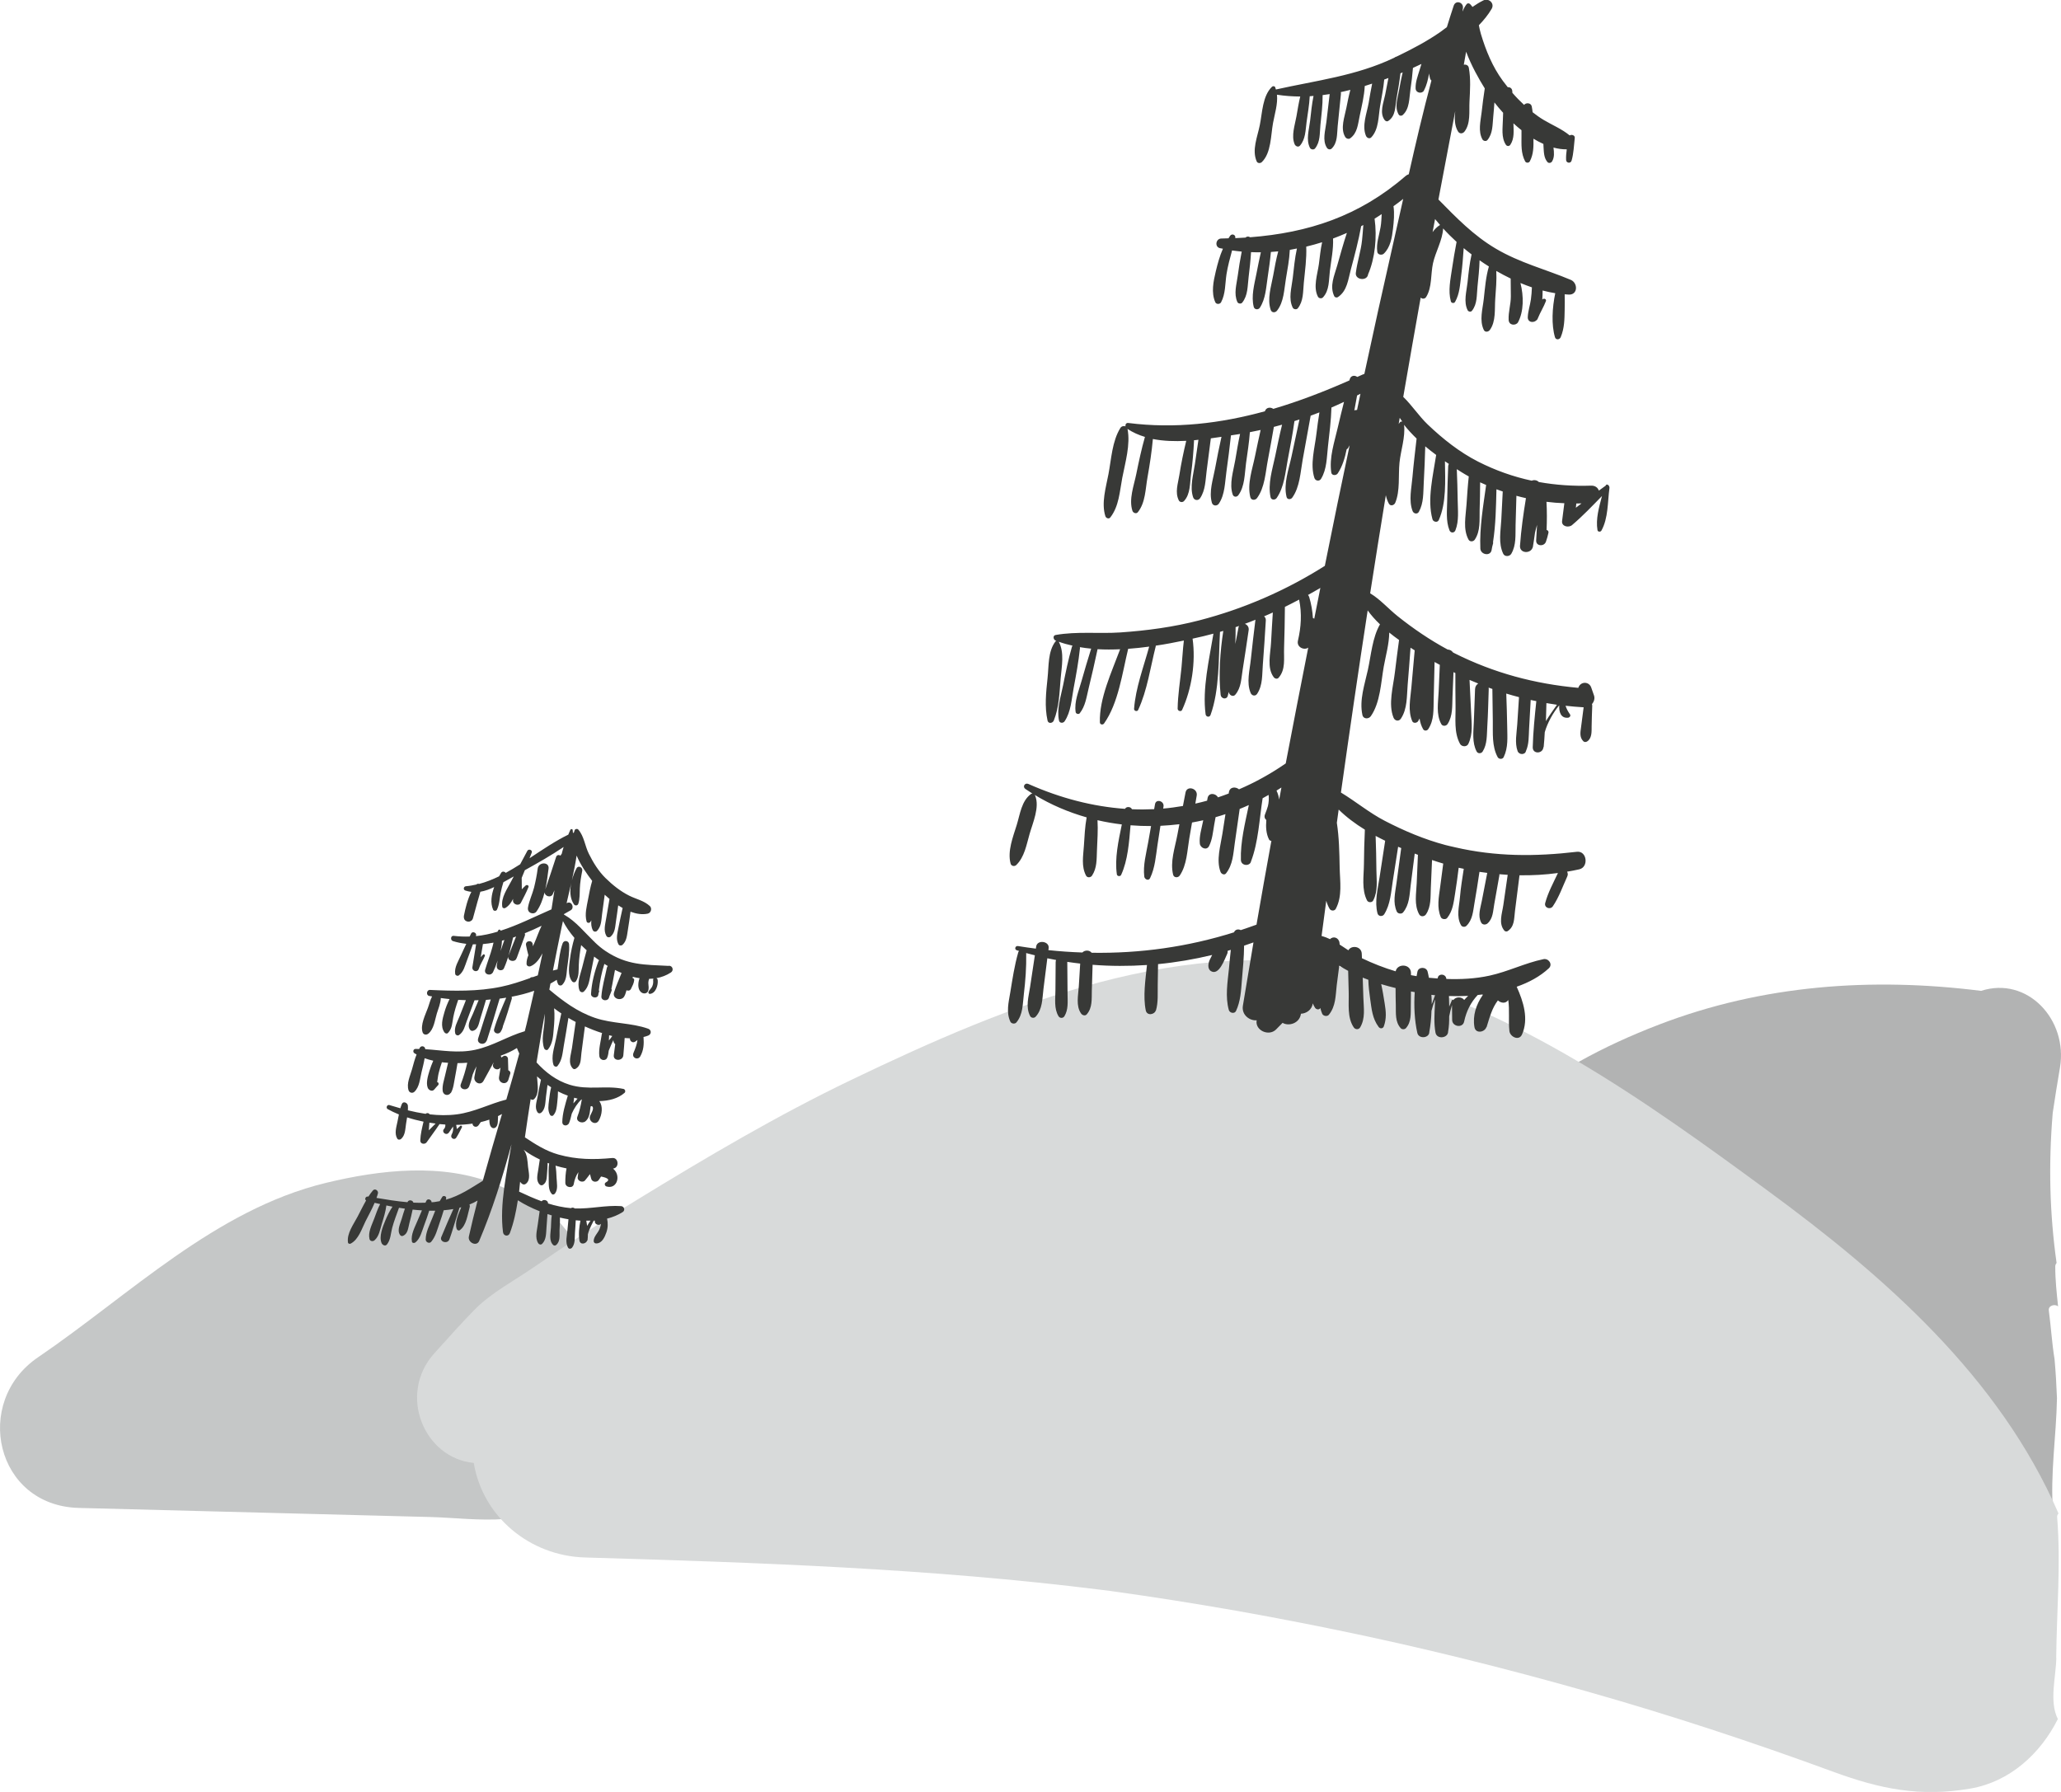 <svg width="299" height="260" viewBox="0 0 299 260" fill="none" xmlns="http://www.w3.org/2000/svg">
<g clip-path="url(#clip0_286_691)">
<path d="M84.735 182.009C83.918 180.609 82.822 179.353 81.814 178.097C79.19 174.834 75.662 173.379 71.894 171.835C64.197 168.684 55.124 169.731 47.26 171.635C31.186 175.538 18.801 187.903 5.512 196.941C-4.001 203.412 -0.664 218.481 11.433 218.793C22.594 219.081 33.746 219.369 44.907 219.657C50.756 219.809 56.596 219.96 62.445 220.112C69.205 220.288 77.758 222.024 82.598 216.113C83.831 214.61 84.871 212.73 85.391 210.746C88.879 208.747 91.055 204.388 91.423 200.573C92.143 193.102 89.367 186.808 84.743 182.017L84.735 182.009Z" fill="#C5C7C7"/>
<path d="M298.416 202.86C298.344 200.964 298.232 199.069 298.064 197.205C297.68 194.862 297.544 192.462 297.232 190.143C297.136 189.423 298.112 189.159 298.576 189.543C298.376 187.615 298.16 185.696 298.168 183.744C298.168 183.552 298.248 183.384 298.36 183.256C297.36 176.162 297.168 169.027 297.8 161.469C298.12 159.285 298.48 157.094 298.848 154.91C300.032 147.952 294.12 141.601 287.407 143.769C271.59 141.777 255.741 142.889 240.723 148.648C232.459 151.815 225.282 155.71 218.418 161.285C212.689 165.94 203.856 173.754 205.473 181.873C205.841 183.712 207.673 185.512 209.497 185.896C216.073 187.279 223.058 181.489 228.682 178.617C229.426 178.241 230.147 177.873 230.859 177.53C231.075 183.264 234.867 189.023 240.731 190.239C255.973 193.406 267.342 198.269 280.127 207.219C279.991 208.451 279.791 209.675 279.495 210.898C278.198 216.289 281.127 221.92 286.607 223.424C290.503 224.495 295.472 222.848 297.848 219.417C297.408 213.874 298.32 208.395 298.416 202.868V202.86Z" fill="#B2B3B3"/>
<path d="M298.304 240.532C298.376 233.701 298.992 226.975 298.44 220.136C298.424 219.904 298.504 219.729 298.64 219.601C290.04 199.773 273.454 185.232 256.397 172.723C238.908 159.893 219.37 145.792 197.896 140.977C171.934 135.155 146.476 145.648 123.466 156.702C112.785 161.829 102.521 167.9 92.424 174.082C87.327 177.202 82.383 180.481 77.463 183.856C74.702 185.752 71.294 187.567 68.934 189.943C66.902 191.998 64.998 194.174 63.053 196.31C57.637 202.252 61.485 211.578 68.734 212.266C70.014 220.056 76.838 225.751 84.871 225.983C109.913 226.719 134.907 227.559 159.789 230.678C160.221 230.734 160.541 230.774 160.789 230.798C160.925 230.814 161.069 230.838 161.237 230.862C162.725 231.07 164.214 231.286 165.702 231.502C168.678 231.934 171.646 232.414 174.606 232.902C181.031 233.957 187.431 235.173 193.808 236.477C206.073 238.988 218.226 242.012 230.267 245.427C242.308 248.842 254.205 252.761 265.95 257.072C272.734 259.56 278.543 260.776 285.863 259.512C291.552 258.528 296 254.489 298.544 249.426C297.24 246.851 298.288 243.251 298.32 240.54L298.304 240.532Z" fill="#D8DADA"/>
<path d="M233.043 70.393C232.683 70.665 232.323 70.921 231.955 71.185C231.811 70.769 231.443 70.449 230.835 70.465C228.219 70.553 225.699 70.377 223.242 69.937C222.994 69.665 222.546 69.593 222.218 69.745C219.57 69.177 216.986 68.273 214.434 66.978C211.722 65.594 209.321 63.682 207.129 61.595C205.841 60.363 204.849 58.812 203.577 57.588C204.401 52.781 205.249 47.974 206.105 43.175C206.329 43.407 206.713 43.383 206.897 43.095C207.769 41.711 207.545 39.792 207.889 38.208C208.249 36.56 209.281 34.833 209.361 33.145C209.969 33.817 210.625 34.465 211.314 35.097C211.065 36.392 210.841 37.696 210.649 39.008C210.425 40.551 210.065 42.191 210.481 43.719C210.553 43.999 210.953 44.055 211.098 43.799C211.77 42.599 211.818 41.279 211.986 39.935C212.154 38.632 212.258 37.32 212.346 36C212.714 36.312 213.098 36.616 213.49 36.912C213.194 38.232 213.042 39.616 212.906 40.951C212.762 42.295 212.298 43.783 212.922 45.022C213.026 45.23 213.386 45.294 213.538 45.102C214.338 44.095 214.218 42.855 214.346 41.599C214.474 40.335 214.618 39.048 214.65 37.768C215.09 38.08 215.546 38.376 216.002 38.664C215.554 40.175 215.434 41.823 215.258 43.383C215.09 44.886 214.594 46.478 215.266 47.878C215.45 48.254 215.938 48.158 216.138 47.878C217.042 46.638 216.818 44.862 216.922 43.383C217.018 42.031 217.146 40.663 217.074 39.312C217.762 39.712 218.458 40.072 219.162 40.415C219.162 41.279 219.186 42.151 219.186 43.015C219.186 44.167 218.81 45.278 218.866 46.414C218.906 47.246 219.898 47.278 220.218 46.782C221.074 45.198 221.066 42.951 220.578 41.063C221.13 41.295 221.682 41.503 222.242 41.695C222.218 42.279 222.178 42.855 222.098 43.431C221.978 44.303 221.674 45.142 221.642 46.014C221.61 46.83 222.602 46.918 222.994 46.366C222.994 46.366 223.01 46.374 223.018 46.382C223.058 46.31 223.082 46.222 223.122 46.142C223.459 45.302 223.955 44.535 224.275 43.687C224.379 43.407 223.995 43.239 223.803 43.415C223.787 43.431 223.763 43.455 223.747 43.471C223.779 43.031 223.795 42.583 223.795 42.151C224.411 42.311 225.019 42.447 225.627 42.543C225.187 44.67 225.051 47.102 225.587 48.926C225.715 49.365 226.259 49.301 226.419 48.926C226.963 47.622 226.971 46.334 226.995 44.934C227.003 44.199 227.019 43.447 226.995 42.703C227.195 42.719 227.395 42.735 227.595 42.743C228.931 42.799 228.931 41.047 227.883 40.607C224.203 39.064 220.506 38.144 217.01 36.08C213.77 34.169 211.258 31.569 208.681 28.946C209.481 24.675 210.297 20.404 211.114 16.133C211.017 17.164 210.986 18.212 211.53 19.084C211.762 19.46 212.226 19.404 212.466 19.084C213.37 17.908 213.114 16.173 213.186 14.749C213.266 13.109 213.386 11.462 213.09 9.838C213.018 9.454 212.674 9.326 212.362 9.39C212.474 8.758 212.594 8.134 212.698 7.503C213.458 9.534 214.562 11.486 215.402 12.829C215.218 13.981 215.082 15.133 214.946 16.301C214.794 17.596 214.41 19.044 215.066 20.228C215.202 20.468 215.602 20.548 215.786 20.324C216.586 19.356 216.514 18.14 216.634 16.924C216.706 16.237 216.754 15.549 216.802 14.861C217.186 15.365 217.618 15.869 218.066 16.365C218.058 16.677 218.042 16.988 218.034 17.308C218.01 18.532 217.762 19.948 218.466 21.004C218.626 21.244 218.954 21.244 219.114 21.004C219.73 20.076 219.578 18.972 219.562 17.892C219.938 18.244 220.33 18.572 220.73 18.892C220.73 19.164 220.73 19.436 220.73 19.708C220.73 21.012 220.642 22.235 221.258 23.411C221.394 23.667 221.802 23.667 221.938 23.411C222.49 22.363 222.482 21.268 222.466 20.124C222.938 20.412 223.418 20.668 223.907 20.884C223.915 21.044 223.923 21.204 223.931 21.372C223.979 22.139 223.987 22.915 224.499 23.515C224.683 23.723 225.027 23.651 225.163 23.427C225.531 22.827 225.459 22.107 225.371 21.412C226.003 21.579 226.635 21.675 227.267 21.668C227.275 21.668 227.291 21.668 227.299 21.668C227.227 22.187 227.179 22.699 227.203 23.211C227.219 23.667 227.859 23.763 227.995 23.315C228.307 22.259 228.331 21.1 228.459 20.012C228.507 19.62 227.987 19.468 227.723 19.652C226.579 18.708 225.259 18.18 223.963 17.412C223.394 17.076 222.866 16.692 222.346 16.285C222.314 16.005 222.274 15.717 222.218 15.437C222.114 14.917 221.386 14.853 221.106 15.221C220.514 14.669 219.938 14.085 219.41 13.469C219.41 13.381 219.402 13.293 219.394 13.205C219.362 12.797 219.034 12.621 218.738 12.653C218.49 12.341 218.25 12.03 218.018 11.718C216.522 9.686 215.562 7.327 214.842 4.927C214.714 4.495 214.626 4.071 214.546 3.663C215.274 2.912 215.914 2.12 216.402 1.28C216.874 0.472 215.962 -0.328 215.186 0.064C214.642 0.336 214.122 0.656 213.618 1.008C213.514 0.864 213.402 0.72 213.266 0.584C213.146 0.464 212.906 0.44 212.786 0.584C212.538 0.896 212.354 1.24 212.21 1.6C212.194 1.608 212.178 1.624 212.17 1.632C212.194 1.488 212.218 1.344 212.234 1.192C212.354 0.328 211.186 -0.048 210.897 0.824C210.553 1.856 210.225 2.896 209.905 3.935C209.601 4.175 209.289 4.407 208.969 4.631C206.969 6.023 204.793 7.159 202.601 8.214C202.489 8.23 202.393 8.286 202.305 8.358C202.265 8.374 202.233 8.39 202.193 8.414C196.752 11.006 190.92 11.686 185.119 12.981C185.119 12.981 185.111 12.981 185.103 12.981C185.071 12.869 185.039 12.757 184.991 12.645C184.911 12.47 184.655 12.47 184.535 12.589C183.151 13.925 183.135 16.341 182.767 18.148C182.423 19.876 181.583 21.764 182.319 23.427C182.447 23.715 182.855 23.715 183.055 23.523C184.431 22.195 184.351 19.652 184.687 17.836C184.927 16.525 185.399 15.077 185.255 13.741C186.376 13.917 187.504 13.997 188.632 14.005C188.4 14.957 188.248 15.941 188.08 16.892C187.856 18.148 187.304 19.7 187.816 20.916C187.936 21.212 188.344 21.419 188.6 21.124C189.408 20.18 189.392 18.924 189.552 17.716C189.712 16.485 189.952 15.221 190.008 13.965C190.192 13.957 190.376 13.933 190.56 13.917C190.32 15.101 190.2 16.325 190.064 17.524C189.912 18.82 189.44 20.252 190.04 21.451C190.168 21.7 190.592 21.771 190.776 21.547C191.56 20.572 191.44 19.364 191.56 18.14C191.704 16.709 191.896 15.245 191.88 13.797C192.224 13.757 192.56 13.701 192.904 13.653C192.744 15.005 192.584 16.365 192.424 17.716C192.28 18.94 191.8 20.356 192.504 21.451C192.664 21.692 193 21.756 193.208 21.54C194.064 20.692 193.952 19.444 194.064 18.3C194.224 16.741 194.376 15.181 194.536 13.629C194.544 13.525 194.536 13.445 194.512 13.365C194.976 13.269 195.44 13.157 195.904 13.037C195.672 13.893 195.496 14.765 195.328 15.637C195.072 16.965 194.408 18.644 195.16 19.876C195.296 20.1 195.64 20.236 195.88 20.068C196.936 19.292 196.992 18.06 197.256 16.82C197.552 15.397 197.92 13.933 197.992 12.477C198.352 12.373 198.705 12.245 199.065 12.133C198.865 13.061 198.721 14.005 198.56 14.933C198.288 16.445 197.552 18.244 198.168 19.708C198.296 20.012 198.689 20.204 198.953 19.916C200.041 18.74 199.961 16.916 200.217 15.389C200.425 14.133 200.705 12.829 200.817 11.542C201.017 11.47 201.225 11.398 201.425 11.318C201.257 12.126 201.113 12.941 200.953 13.749C200.713 14.949 200.097 16.349 200.873 17.412C200.993 17.572 201.209 17.676 201.401 17.548C202.513 16.812 202.393 15.445 202.617 14.205C202.825 13.029 203.033 11.838 203.169 10.638C203.273 10.598 203.385 10.55 203.489 10.502C203.297 11.374 203.113 12.245 202.961 13.125C202.753 14.309 202.289 15.509 202.905 16.605C203.033 16.828 203.329 16.845 203.505 16.684C204.521 15.781 204.433 14.221 204.625 12.949C204.785 11.918 204.897 10.886 204.985 9.854C205.393 9.67 205.809 9.47 206.217 9.278C206.121 9.598 206.025 9.918 205.921 10.238C205.665 11.078 205.337 11.934 205.369 12.821C205.393 13.525 206.297 13.637 206.577 13.149C206.577 13.149 206.577 13.141 206.577 13.133C206.593 13.109 206.601 13.085 206.609 13.061C206.977 12.357 207.177 11.526 207.321 10.67C207.353 10.918 207.401 11.158 207.465 11.39C207.497 11.51 207.569 11.606 207.665 11.686C206.465 16.189 205.401 20.732 204.377 25.283C204.217 25.331 204.065 25.411 203.913 25.539C197.16 31.393 189.768 33.777 181.359 34.425C181.159 34.281 180.871 34.289 180.695 34.473C180.199 34.505 179.703 34.537 179.207 34.553C179.207 34.553 179.207 34.545 179.207 34.537C179.311 34.065 178.719 33.833 178.455 34.217C178.375 34.337 178.295 34.457 178.223 34.577C177.871 34.585 177.527 34.601 177.175 34.609C176.383 34.617 176.183 35.824 176.983 36.008C177.127 36.04 177.271 36.064 177.415 36.088C176.959 37.128 176.655 38.224 176.383 39.36C176.039 40.815 175.687 42.463 176.311 43.855C176.463 44.191 176.991 44.159 177.151 43.855C177.807 42.623 177.727 41.151 177.935 39.784C178.119 38.616 178.439 37.472 178.743 36.336C179.207 36.408 179.671 36.456 180.143 36.504C179.911 37.656 179.727 38.824 179.567 39.999C179.391 41.311 178.967 42.591 179.511 43.823C179.623 44.071 180.047 44.127 180.215 43.911C181.055 42.863 180.983 41.511 181.143 40.208C181.295 39 181.423 37.792 181.495 36.584C181.967 36.608 182.439 36.608 182.919 36.608C182.679 37.648 182.479 38.696 182.271 39.744C181.967 41.287 181.495 42.975 181.887 44.526C181.999 44.95 182.559 44.983 182.775 44.647C183.623 43.343 183.679 41.703 183.911 40.2C184.095 38.992 184.263 37.776 184.375 36.56C184.727 36.536 185.079 36.504 185.439 36.472C185.127 37.624 184.919 38.8 184.711 39.959C184.415 41.575 183.815 43.343 184.343 44.95C184.487 45.398 185.007 45.414 185.271 45.07C186.272 43.783 186.288 42.031 186.552 40.463C186.776 39.104 187.056 37.664 187.12 36.256C187.464 36.2 187.808 36.12 188.152 36.056C187.84 37.464 187.712 38.92 187.544 40.351C187.376 41.775 186.888 43.311 187.544 44.639C187.664 44.886 188.096 44.967 188.28 44.734C189.12 43.663 189.024 42.351 189.152 41.023C189.32 39.288 189.576 37.528 189.504 35.784C190.28 35.6 191.04 35.385 191.808 35.145C191.568 36.192 191.48 37.288 191.336 38.336C191.128 39.84 190.472 41.647 191.2 43.047C191.336 43.311 191.736 43.359 191.936 43.143C192.888 42.111 192.768 40.623 192.936 39.272C193.12 37.768 193.464 36.152 193.392 34.609C194.072 34.361 194.736 34.081 195.4 33.793C194.88 35.352 194.448 36.936 194 38.512C193.576 40.023 192.856 41.487 193.568 42.975C193.656 43.159 193.928 43.223 194.096 43.111C195.456 42.199 195.576 40.567 195.984 39.056C196.536 36.992 197.088 34.921 197.472 32.817C197.576 32.761 197.68 32.705 197.784 32.649C197.728 33.377 197.68 34.113 197.6 34.841C197.432 36.456 196.896 37.992 196.696 39.6C196.568 40.607 198.296 40.839 198.472 39.84C198.472 39.832 198.472 39.824 198.472 39.816C199.489 37.456 199.793 34.409 199.417 31.729C199.769 31.521 200.105 31.289 200.449 31.065C200.417 31.697 200.393 32.337 200.289 32.945C200.089 34.153 199.633 35.312 199.809 36.544C199.873 36.992 200.489 37.064 200.761 36.8C201.713 35.888 201.945 34.465 202.089 33.193C202.209 32.153 202.321 30.994 202.161 29.914C202.641 29.57 203.121 29.226 203.569 28.858C203.041 31.241 202.513 33.617 201.969 35.992C200.585 42.071 199.241 48.158 197.936 54.252C197.856 54.269 197.776 54.3 197.696 54.34C197.432 54.46 197.168 54.572 196.904 54.692C196.544 54.412 195.968 54.46 195.808 55.036C195.792 55.092 195.784 55.14 195.768 55.196C192.16 56.788 188.48 58.22 184.727 59.323C184.311 59.035 183.687 59.091 183.503 59.675C177.087 61.435 170.478 62.235 163.678 61.371C163.366 61.331 163.238 61.611 163.278 61.867C163.03 61.763 162.694 61.843 162.542 62.091C161.342 64.018 161.229 66.586 160.813 68.785C160.445 70.721 159.749 72.992 160.365 74.904C160.453 75.176 160.861 75.352 161.069 75.088C162.342 73.472 162.438 71.313 162.814 69.329C163.246 67.082 164.022 64.514 163.574 62.235C164.35 62.747 165.198 63.123 166.102 63.395C165.598 65.17 165.214 66.97 164.846 68.777C164.502 70.473 163.742 72.424 164.286 74.112C164.382 74.416 164.838 74.608 165.07 74.32C166.19 72.92 166.166 70.961 166.478 69.233C166.806 67.394 167.086 65.554 167.254 63.698C168.79 64.002 170.438 64.05 172.094 63.962C171.694 65.602 171.358 67.258 171.094 68.929C170.894 70.193 170.43 71.433 171.022 72.617C171.158 72.88 171.558 72.92 171.758 72.713C172.726 71.689 172.614 70.073 172.798 68.729C173.014 67.154 173.142 65.578 173.222 63.986C173.222 63.946 173.214 63.914 173.206 63.882C173.422 63.866 173.638 63.834 173.863 63.81L173.35 67.338C173.126 68.881 172.582 70.641 173.094 72.153C173.254 72.617 173.831 72.689 174.103 72.289C174.887 71.129 174.879 69.681 175.055 68.321C175.255 66.746 175.463 65.17 175.663 63.602C176.191 63.531 176.703 63.45 177.207 63.379C176.871 64.898 176.559 66.426 176.279 67.962C175.983 69.577 175.359 71.337 175.815 72.944C175.951 73.432 176.559 73.464 176.823 73.08C177.719 71.761 177.703 69.969 177.927 68.417C178.175 66.666 178.391 64.922 178.583 63.17C178.943 63.115 179.287 63.059 179.623 63.011C179.711 62.995 179.807 62.979 179.903 62.963C179.623 64.226 179.423 65.514 179.199 66.794C178.927 68.369 178.311 70.201 178.831 71.745C178.959 72.137 179.423 72.169 179.655 71.849C180.599 70.561 180.559 68.769 180.767 67.218C180.975 65.722 181.215 64.218 181.327 62.707C181.847 62.611 182.367 62.499 182.887 62.387C182.607 63.65 182.327 64.922 182.071 66.194C181.679 68.129 180.911 70.185 181.391 72.137C181.511 72.624 182.111 72.617 182.367 72.265C183.503 70.713 183.583 68.569 183.943 66.714C184.247 65.13 184.527 63.538 184.807 61.939C185.207 61.835 185.599 61.731 185.999 61.619C185.623 63.139 185.311 64.682 184.991 66.218C184.583 68.145 183.911 70.177 184.327 72.137C184.423 72.585 184.999 72.576 185.215 72.257C186.312 70.657 186.464 68.601 186.816 66.722C187.168 64.85 187.536 62.987 187.792 61.099C188.032 61.027 188.272 60.931 188.52 60.859L187.368 66.226C186.96 68.129 186.183 70.177 186.648 72.105C186.744 72.513 187.256 72.504 187.472 72.209C188.584 70.665 188.656 68.513 188.992 66.666C189.376 64.546 189.76 62.435 190.144 60.315C190.576 60.163 190.992 59.995 191.416 59.835C191.24 60.875 191.104 61.931 190.976 62.979C190.736 65.01 190.04 67.378 190.688 69.353C190.832 69.785 191.4 69.881 191.648 69.481C192.504 68.073 192.472 66.378 192.656 64.762C192.864 62.899 193.104 61.011 193.16 59.131C193.776 58.867 194.384 58.587 194.984 58.308C194.664 59.563 194.36 60.827 194.064 62.091C193.576 64.21 192.816 66.386 193.136 68.561C193.208 69.041 193.864 69.017 194.08 68.681C194.768 67.634 195.112 66.426 195.368 65.186C195.448 65.154 195.512 65.106 195.56 65.026C195.648 64.89 195.72 64.746 195.8 64.61C195.216 67.418 194.616 70.225 194.04 73.04C193.424 76.056 192.808 79.079 192.2 82.103C186.56 85.67 180.495 88.317 174.007 90.005C170.254 90.981 166.39 91.5 162.526 91.764C159.413 91.972 156.221 91.588 153.149 92.132C152.693 92.212 152.805 92.812 153.149 92.948C153.181 92.964 153.221 92.972 153.253 92.988C153.197 93.012 153.141 93.044 153.109 93.092C152.013 94.532 152.165 96.659 151.973 98.403C151.757 100.451 151.525 102.53 151.973 104.554C152.085 105.05 152.717 104.946 152.877 104.554C153.669 102.594 153.701 100.49 153.877 98.403C154.029 96.675 154.437 94.692 153.605 93.116C154.253 93.348 154.917 93.532 155.605 93.684C155.557 93.74 155.525 93.804 155.501 93.884C154.981 95.7 154.597 97.571 154.229 99.427C153.893 101.106 153.277 102.85 153.637 104.554C153.725 104.954 154.245 104.954 154.445 104.658C155.381 103.274 155.453 101.466 155.757 99.851C156.117 97.931 156.477 95.987 156.677 94.044C156.677 93.988 156.677 93.948 156.661 93.9C157.197 93.996 157.749 94.06 158.301 94.116C157.813 95.675 157.341 97.243 156.901 98.819C156.493 100.299 155.821 101.786 156.053 103.33C156.093 103.578 156.493 103.69 156.645 103.49C157.469 102.434 157.621 101.162 157.933 99.875C158.389 97.987 158.829 96.099 159.229 94.196C160.301 94.26 161.398 94.252 162.502 94.204C161.27 97.523 159.461 101.346 159.565 104.802C159.573 105.145 159.989 105.225 160.173 104.97C162.254 102.026 162.814 97.659 163.67 94.14C164.686 94.068 165.71 93.956 166.718 93.82C165.918 96.747 164.742 99.835 164.526 102.85C164.502 103.162 164.99 103.298 165.118 103.01C166.438 100.187 166.902 96.787 167.67 93.772C167.67 93.74 167.67 93.716 167.67 93.684C169.07 93.476 170.43 93.22 171.75 92.94C171.59 94.236 171.534 95.548 171.406 96.843C171.206 98.851 170.878 100.81 170.846 102.826C170.846 103.154 171.342 103.322 171.494 103.002C172.886 99.987 173.494 96.059 173.014 92.668C173.558 92.548 174.087 92.428 174.599 92.308C175.079 92.196 175.559 92.068 176.039 91.94C175.431 95.668 174.407 99.931 174.903 103.634C174.959 104.034 175.471 104.138 175.623 103.73C176.935 100.091 176.775 95.524 176.991 91.684C177.151 91.636 177.311 91.588 177.471 91.54C177.007 94.524 176.767 97.915 177.087 100.826C177.151 101.386 177.951 101.57 178.119 100.962C178.175 100.77 178.215 100.578 178.263 100.387C178.279 100.451 178.295 100.514 178.311 100.57C178.439 100.914 178.919 101.138 179.207 100.802C180.095 99.755 180.063 98.451 180.287 97.123C180.599 95.228 180.863 93.332 181.151 91.428C181.215 90.972 180.935 90.645 180.599 90.517C181.119 90.333 181.631 90.117 182.151 89.917C182.143 89.957 182.119 89.989 182.119 90.029C181.903 91.892 181.655 93.756 181.471 95.62C181.311 97.227 180.799 99.027 181.439 100.546C181.607 100.954 182.119 101.074 182.383 100.666C183.215 99.403 183.087 97.883 183.207 96.411C183.383 94.284 183.503 92.148 183.639 90.021C183.655 89.741 183.543 89.549 183.383 89.429C183.815 89.253 184.231 89.053 184.655 88.869C184.567 90.317 184.471 91.764 184.399 93.212C184.319 94.828 183.767 96.875 184.775 98.243C184.935 98.467 185.287 98.579 185.495 98.339C186.544 97.131 186.232 95.556 186.288 94.012C186.36 92.028 186.384 90.037 186.408 88.053C187.104 87.717 187.792 87.357 188.472 86.997C188.472 86.997 188.472 87.005 188.472 87.013C188.888 89.029 188.76 90.972 188.296 92.972C188.08 93.916 189.224 94.404 189.792 93.964C188.688 99.563 187.592 105.161 186.528 110.768C184.327 112.288 182.063 113.536 179.751 114.527C179.247 114.112 178.407 114.152 178.279 114.959C178.271 115.015 178.263 115.079 178.255 115.135C177.735 115.335 177.215 115.519 176.695 115.695C176.383 115.087 175.351 114.959 175.191 115.791C175.167 115.919 175.143 116.047 175.119 116.175C174.551 116.335 173.983 116.471 173.414 116.599C173.478 116.215 173.55 115.823 173.614 115.439C173.799 114.383 172.19 113.92 171.99 114.991C171.862 115.639 171.742 116.295 171.614 116.943C170.662 117.103 169.71 117.239 168.75 117.319C168.766 117.215 168.782 117.111 168.798 117.015C168.918 116.215 167.71 115.863 167.566 116.679C167.526 116.919 167.478 117.167 167.438 117.407C166.366 117.455 165.294 117.463 164.214 117.415C164.07 117.031 163.406 116.975 163.214 117.359C158.581 117.031 153.885 115.831 149.181 113.744C148.684 113.528 148.3 114.16 148.756 114.471C149.093 114.703 149.437 114.927 149.781 115.143C149.717 115.143 149.653 115.159 149.581 115.199C148.188 116.207 147.988 118.135 147.5 119.702C146.964 121.438 146.132 123.494 146.612 125.301C146.708 125.661 147.164 125.765 147.428 125.517C148.628 124.365 148.917 122.566 149.365 121.014C149.837 119.366 150.861 117.103 150.173 115.439C150.157 115.399 150.133 115.367 150.109 115.335C152.469 116.775 155.013 117.847 157.645 118.599C157.397 119.958 157.333 121.366 157.245 122.734C157.149 124.205 156.853 125.693 157.557 127.045C157.741 127.397 158.237 127.341 158.429 127.045C159.157 125.933 159.085 124.701 159.141 123.406C159.197 121.95 159.309 120.47 159.221 119.006C160.381 119.278 161.566 119.478 162.75 119.622C162.254 122.022 161.694 124.581 162.03 126.869C162.07 127.157 162.526 127.205 162.646 126.949C163.622 124.837 163.806 122.198 164.014 119.742C165.006 119.822 165.998 119.862 166.99 119.854C166.854 120.638 166.71 121.43 166.574 122.214C166.286 123.845 165.806 125.533 166.006 127.189C166.054 127.581 166.63 127.869 166.846 127.413C167.574 125.909 167.678 124.221 167.926 122.582C168.07 121.662 168.214 120.742 168.35 119.822C169.27 119.782 170.182 119.694 171.102 119.59C170.998 120.118 170.902 120.646 170.798 121.182C170.446 123.046 169.734 125.029 170.19 126.909C170.302 127.381 170.91 127.389 171.15 127.037C172.19 125.509 172.23 123.462 172.534 121.67L172.934 119.342C173.478 119.246 174.023 119.134 174.559 119.015C174.543 119.078 174.535 119.142 174.519 119.214C174.319 120.246 173.959 121.342 174.063 122.39C174.127 123.038 175.055 123.454 175.407 122.758C175.887 121.806 175.967 120.71 176.151 119.662C176.215 119.294 176.287 118.935 176.351 118.567C176.831 118.431 177.311 118.287 177.783 118.127C177.639 119.07 177.495 120.014 177.343 120.958C177.071 122.718 176.415 124.805 177.071 126.509C177.183 126.805 177.623 127.037 177.871 126.717C178.863 125.437 178.911 123.917 179.135 122.342C179.375 120.686 179.607 119.03 179.847 117.375C180.295 117.199 180.735 117.007 181.175 116.807C180.623 119.438 179.935 122.214 180.023 124.781C180.055 125.677 181.359 125.717 181.495 124.973C182.559 122.198 182.711 118.799 183.175 115.823C183.471 115.663 183.759 115.503 184.047 115.335C184.103 115.895 184.071 116.423 183.943 116.959C183.823 117.359 183.687 117.759 183.527 118.143C183.375 118.503 183.487 118.799 183.711 118.982C183.623 119.998 183.687 120.99 184.103 121.798C184.175 121.942 184.311 122.006 184.447 121.998C183.711 126.053 182.983 130.1 182.287 134.163C181.527 134.443 180.767 134.699 180.007 134.955C179.655 134.771 179.199 134.843 179.023 135.275C172.318 137.387 165.422 138.354 158.373 138.242C158.061 137.834 157.389 137.826 157.021 138.202C155.381 138.146 153.741 138.034 152.093 137.858C152.109 137.762 152.117 137.666 152.133 137.57C152.261 136.547 150.485 136.307 150.325 137.323C150.309 137.427 150.293 137.539 150.277 137.642C149.413 137.531 148.548 137.411 147.684 137.267C147.284 137.203 147.116 137.754 147.516 137.882C147.62 137.914 147.732 137.938 147.836 137.978C147.788 138.042 147.74 138.106 147.716 138.202C147.172 140.106 146.884 142.05 146.564 144.001C146.324 145.441 145.948 146.88 146.58 148.24C146.724 148.544 147.228 148.616 147.452 148.352C148.42 147.184 148.356 145.737 148.532 144.273C148.764 142.321 148.917 140.33 148.877 138.37C148.877 138.338 148.861 138.314 148.861 138.282C149.285 138.402 149.709 138.506 150.133 138.61L149.437 143.217C149.221 144.641 148.764 146.097 149.445 147.424C149.589 147.712 150.029 147.76 150.237 147.528C151.253 146.441 151.205 144.913 151.381 143.489C151.565 142.01 151.757 140.522 151.941 139.042C152.365 139.13 152.789 139.21 153.213 139.29C153.181 139.378 153.149 139.482 153.149 139.594C153.141 140.962 153.125 142.321 153.117 143.689C153.109 144.945 152.893 146.337 153.565 147.448C153.757 147.768 154.229 147.768 154.421 147.448C155.005 146.489 154.885 145.377 154.877 144.273C154.861 142.713 154.853 141.154 154.837 139.594C154.837 139.578 154.837 139.57 154.837 139.562C155.461 139.658 156.085 139.738 156.709 139.81C156.645 140.906 156.581 142.01 156.509 143.105C156.429 144.401 156.053 145.953 156.845 147.064C157.029 147.32 157.437 147.448 157.669 147.168C158.501 146.201 158.365 144.961 158.397 143.721C158.437 142.473 158.469 141.226 158.509 139.986C161.133 140.194 163.766 140.194 166.398 140.018C166.174 142.186 165.806 144.561 166.222 146.601C166.39 147.416 167.486 147.248 167.686 146.593C167.686 146.593 167.694 146.593 167.702 146.601C168.046 145.409 167.934 144.121 167.958 142.889L168.006 139.89C170.646 139.634 173.27 139.186 175.855 138.562C175.743 138.786 175.631 139.01 175.519 139.234C175.287 139.722 175.119 140.578 175.695 140.914C176.855 141.594 177.671 139.154 178.007 138.466C178.095 138.29 178.119 138.122 178.103 137.962C178.255 137.914 178.407 137.866 178.559 137.818C178.455 138.738 178.375 139.658 178.287 140.578C178.087 142.537 177.735 144.617 178.271 146.545C178.391 146.984 179.103 147.152 179.319 146.681C179.975 145.257 180.047 143.785 180.167 142.241C180.303 140.586 180.479 138.89 180.487 137.211C180.943 137.059 181.399 136.907 181.847 136.739C181.327 139.802 180.815 142.865 180.311 145.929C180.095 147.264 181.295 148.128 182.311 148.04C182.047 149.496 184.055 150.416 185.111 149.384C185.439 149.056 185.759 148.736 186.071 148.408C186.96 148.952 188.552 148.488 188.736 147.088C189.512 147.048 190.312 146.545 190.456 145.585C190.544 145.809 190.648 146.025 190.784 146.225C190.936 146.449 191.304 146.561 191.504 146.321C191.52 146.297 191.528 146.281 191.552 146.257C191.616 146.545 191.696 146.825 191.824 147.104C191.984 147.44 192.56 147.528 192.792 147.232C193.792 145.985 193.752 144.497 193.928 142.945C194.032 142.018 194.184 141.066 194.296 140.106C194.704 140.378 195.136 140.626 195.584 140.866C195.608 141.906 195.64 142.953 195.664 143.993C195.712 145.681 195.416 147.616 196.392 149.064C196.616 149.4 197.112 149.432 197.328 149.064C198.104 147.744 197.84 146.281 197.792 144.793C197.76 143.809 197.728 142.833 197.696 141.85C197.96 141.962 198.24 142.058 198.512 142.162C198.528 143.089 198.649 144.017 198.777 144.937C198.993 146.433 199.089 147.768 200.009 149.008C200.225 149.296 200.641 149.264 200.761 148.912C201.169 147.752 201.073 146.785 200.881 145.585C200.729 144.649 200.585 143.713 200.377 142.793C201.081 143.009 201.785 143.193 202.465 143.361C202.465 144.201 202.473 145.033 202.497 145.873C202.521 147.048 202.385 148.256 203.201 149.176C203.385 149.392 203.785 149.392 203.969 149.176C204.785 148.256 204.649 147.048 204.673 145.873C204.689 145.201 204.697 144.529 204.697 143.857C204.889 143.897 205.065 143.921 205.241 143.953C205.105 145.969 205.217 148.096 205.617 149.864C205.825 150.8 207.369 150.64 207.361 149.72C207.537 148.776 207.641 147.728 207.673 146.665C207.809 146.105 207.993 145.537 208.193 145.001C208.193 145.265 208.177 145.537 208.169 145.801C208.105 147.144 208.009 148.52 208.257 149.84C208.449 150.848 210.089 150.648 210.089 149.664C210.217 148.944 210.249 148.2 210.241 147.464C210.345 146.912 210.497 146.369 210.649 145.817C210.649 146.545 210.665 147.272 210.673 147.992C210.681 148.968 212.202 149.224 212.41 148.224C212.738 146.689 213.378 145.441 214.378 144.369C214.618 144.345 214.858 144.321 215.098 144.289C215.098 144.321 215.098 144.361 215.098 144.393C214.162 145.745 213.618 147.352 213.906 149.032C214.074 150.008 215.37 149.808 215.642 149.024C215.65 149.024 215.658 149.024 215.666 149.032C216.114 147.584 216.458 146.273 217.306 145.153C217.754 145.553 218.434 145.657 218.81 145.097C219.026 146.569 218.818 148.032 218.978 149.592C219.066 150.44 220.378 151.088 220.81 150.088C221.802 147.824 221.01 145.337 220.034 143.169C221.818 142.545 223.426 141.674 224.691 140.498C225.315 139.922 224.651 139.01 223.915 139.17C221.25 139.722 218.778 140.978 216.09 141.562C214.042 142.01 211.938 142.114 209.841 142.042C209.817 141.978 209.801 141.906 209.785 141.842C209.585 141.266 208.705 141.282 208.593 141.842C208.577 141.882 208.569 141.93 208.553 141.97C208.137 141.938 207.713 141.906 207.297 141.866C207.241 141.562 207.185 141.266 207.113 140.986C206.937 140.258 205.793 140.242 205.633 140.986C205.585 141.194 205.553 141.418 205.513 141.634C205.241 141.586 204.969 141.546 204.697 141.49C204.697 141.394 204.697 141.29 204.697 141.194C204.697 139.834 202.729 139.746 202.473 140.93C200.793 140.434 199.153 139.786 197.584 139.034C197.584 138.818 197.568 138.602 197.56 138.394C197.52 137.267 196.04 137.099 195.616 137.882C195.192 137.602 194.776 137.323 194.352 137.051C194.344 136.963 194.344 136.875 194.328 136.787C194.224 136.027 193.408 135.779 192.96 136.267C192.56 136.075 192.152 135.915 191.728 135.803C191.952 134.099 192.184 132.396 192.408 130.692C192.52 131.092 192.672 131.484 192.888 131.86C193.08 132.188 193.608 132.212 193.792 131.86C194.768 130.02 194.392 127.893 194.352 125.869C194.312 123.709 194.272 121.526 193.944 119.382C194.032 118.743 194.12 118.103 194.208 117.463C195.312 118.551 196.608 119.518 198.008 120.382C197.928 122.054 197.888 123.725 197.872 125.397C197.856 127.149 197.512 129.044 198.32 130.644C198.496 130.988 199.057 130.988 199.225 130.644C199.937 129.252 199.697 127.765 199.681 126.229C199.665 124.581 199.633 122.934 199.569 121.286C200.025 121.534 200.489 121.758 200.953 121.99C200.681 123.765 200.409 125.541 200.137 127.317C199.873 129.028 199.401 130.82 199.841 132.524C199.961 132.987 200.577 133.035 200.817 132.652C201.713 131.22 201.801 129.492 202.057 127.845C202.313 126.181 202.569 124.525 202.833 122.862C202.985 122.926 203.129 122.99 203.281 123.054C203.049 124.757 202.817 126.461 202.593 128.157C202.401 129.572 202.041 130.932 202.641 132.268C202.785 132.588 203.329 132.66 203.553 132.388C204.481 131.252 204.481 129.852 204.657 128.436C204.849 126.909 205.049 125.381 205.241 123.853C205.401 123.917 205.553 123.973 205.705 124.029C205.649 125.397 205.585 126.765 205.529 128.133C205.465 129.652 205.129 131.292 205.889 132.668C206.113 133.059 206.641 133.011 206.873 132.668C207.633 131.548 207.521 130.156 207.577 128.844C207.633 127.493 207.697 126.141 207.753 124.781C207.777 124.781 207.801 124.797 207.817 124.805C208.329 124.981 208.849 125.149 209.377 125.301C209.225 126.437 209.081 127.573 208.929 128.708C208.737 130.188 208.425 131.668 209.025 133.067C209.161 133.395 209.737 133.467 209.953 133.187C210.769 132.148 210.881 130.98 211.09 129.692C211.298 128.436 211.458 127.173 211.618 125.909C211.858 125.965 212.106 126.005 212.354 126.061C212.154 127.405 211.922 128.756 211.81 130.108C211.698 131.492 211.242 132.971 211.954 134.235C212.114 134.515 212.506 134.555 212.738 134.339C213.642 133.459 213.698 132.252 213.906 131.052C214.178 129.54 214.402 128.021 214.634 126.501C215.01 126.557 215.386 126.605 215.762 126.653C215.498 128.005 215.242 129.348 214.978 130.7C214.77 131.788 214.362 132.836 214.882 133.859C215.066 134.211 215.538 134.219 215.81 133.979C216.61 133.259 216.594 132.212 216.778 131.196C217.026 129.804 217.274 128.404 217.522 127.013C217.53 126.957 217.522 126.901 217.522 126.845C217.922 126.877 218.33 126.909 218.73 126.933L218.098 131.308C217.914 132.58 217.362 133.979 218.25 135.035C218.354 135.163 218.594 135.187 218.73 135.099C219.738 134.411 219.642 133.331 219.786 132.188C220.002 130.46 220.226 128.732 220.442 126.997C222.322 127.029 224.187 126.917 226.019 126.669C225.355 128.085 224.571 129.516 224.171 131.02C223.987 131.708 224.907 132.052 225.283 131.492C226.171 130.18 226.723 128.596 227.379 127.149C227.491 126.901 227.451 126.669 227.347 126.477C227.939 126.373 228.539 126.269 229.115 126.133C230.515 125.813 230.235 123.422 228.771 123.59C222.706 124.301 216.986 124.301 211.074 122.934C211.002 122.91 210.921 122.886 210.841 122.878C210.457 122.79 210.073 122.71 209.689 122.606C206.625 121.79 203.697 120.55 200.889 119.094C198.665 117.943 196.68 116.287 194.536 114.991C195.776 106.177 197.064 97.363 198.416 88.565C198.913 89.261 199.521 89.941 200.201 90.589C199.097 92.508 198.913 95.052 198.448 97.179C197.984 99.307 197.176 101.594 197.656 103.754C197.792 104.362 198.569 104.354 198.873 103.914C200.241 101.946 200.337 99.067 200.745 96.739C201.033 95.14 201.529 93.436 201.545 91.78C202.001 92.156 202.481 92.516 202.969 92.86C202.761 94.412 202.553 95.963 202.369 97.523C202.129 99.603 201.361 102.154 202.169 104.138C202.361 104.602 202.937 104.722 203.233 104.274C204.185 102.85 204.081 101.034 204.217 99.363C204.369 97.571 204.505 95.779 204.633 93.98C204.833 94.108 205.033 94.236 205.241 94.364C205.241 94.372 205.241 94.38 205.233 94.388C205.073 96.179 204.913 97.979 204.753 99.771C204.609 101.418 204.225 103.09 204.881 104.634C205.033 104.994 205.561 104.914 205.737 104.634C205.817 104.506 205.881 104.378 205.945 104.25C206.025 104.786 206.177 105.305 206.457 105.793C206.625 106.089 207.025 106.057 207.201 105.793C208.073 104.482 207.953 102.954 207.993 101.426C208.033 99.635 208.073 97.843 208.121 96.052C208.377 96.195 208.633 96.331 208.881 96.467C208.825 97.763 208.769 99.059 208.713 100.347C208.649 101.93 208.313 103.61 209.089 105.05C209.289 105.417 209.801 105.369 210.009 105.05C210.777 103.874 210.665 102.458 210.721 101.09L210.865 97.523C210.865 97.523 210.897 97.539 210.905 97.547C210.985 97.587 211.065 97.619 211.138 97.659C211.138 99.243 211.138 100.826 211.162 102.418C211.194 104.266 210.905 106.281 211.818 107.937C212.058 108.369 212.794 108.409 213.018 107.937C213.73 106.441 213.482 104.914 213.418 103.282C213.354 101.738 213.274 100.195 213.194 98.651C213.61 98.835 214.034 99.011 214.458 99.179C214.202 99.331 214.01 99.603 213.994 99.987L213.818 104.722C213.762 106.153 213.538 107.745 214.226 109.041C214.41 109.385 214.906 109.353 215.098 109.041C215.778 107.961 215.69 106.649 215.77 105.401C215.882 103.602 215.914 101.786 215.978 99.987C215.978 99.907 215.978 99.835 215.962 99.771C216.138 99.835 216.322 99.899 216.506 99.963C216.53 101.514 216.546 103.066 216.57 104.618C216.594 106.369 216.418 108.281 217.274 109.856C217.442 110.176 217.986 110.2 218.146 109.856C218.826 108.449 218.674 106.985 218.658 105.449C218.634 103.842 218.578 102.234 218.522 100.634C219.13 100.818 219.754 100.994 220.37 101.154C220.282 102.474 220.202 103.794 220.114 105.113C220.034 106.377 219.73 107.761 220.162 108.969C220.37 109.553 221.258 109.553 221.378 108.969C221.834 107.945 221.77 106.849 221.834 105.721C221.914 104.338 221.986 102.946 222.066 101.562C222.338 101.626 222.61 101.674 222.882 101.73C222.65 103.954 222.418 106.185 222.362 108.417C222.338 109.465 223.851 109.385 223.907 108.409C223.923 108.409 223.931 108.409 223.947 108.417C224.019 107.689 224.067 106.969 224.107 106.241C224.499 104.842 225.347 103.378 226.203 102.338C226.155 103.258 226.411 104.242 227.483 104.138C227.707 104.114 227.923 103.866 227.763 103.642C227.459 103.21 227.259 102.826 227.123 102.402C227.995 102.498 228.875 102.578 229.747 102.626C229.627 103.594 229.507 104.554 229.371 105.521C229.267 106.257 229.139 106.961 229.683 107.529C229.875 107.729 230.139 107.681 230.331 107.529C230.971 107.025 230.899 106.105 230.907 105.361C230.923 104.378 230.955 103.394 230.995 102.41C230.995 102.314 230.979 102.234 230.955 102.162C231.251 101.818 231.403 101.346 231.251 100.906C231.115 100.522 230.987 100.139 230.851 99.763C230.531 98.843 229.307 98.851 228.987 99.763C228.987 99.779 228.979 99.795 228.971 99.803C222.65 99.227 216.738 97.651 211.026 94.788C210.946 94.748 210.865 94.7 210.785 94.66C210.617 94.396 210.329 94.26 210.017 94.244C207.449 92.86 205.017 91.204 202.745 89.389C201.385 88.301 200.233 86.957 198.777 86.086C199.513 81.343 200.273 76.592 201.049 71.857C201.145 72.281 201.281 72.697 201.489 73.072C201.721 73.496 202.257 73.32 202.417 72.952C203.145 71.193 202.841 69.009 203.033 67.122C203.217 65.314 203.897 63.459 203.697 61.643C204.241 62.339 204.857 62.995 205.513 63.634C205.305 65.49 205.073 67.346 204.913 69.209C204.777 70.833 204.345 72.593 204.929 74.144C205.073 74.528 205.609 74.672 205.841 74.264C206.569 72.952 206.465 71.489 206.553 70.009C206.657 68.257 206.713 66.514 206.769 64.762C207.289 65.202 207.817 65.61 208.353 66.01C207.913 68.929 207.017 72.481 207.817 75.344C207.921 75.728 208.545 75.872 208.729 75.464C209.849 72.96 209.665 69.729 209.625 66.93C209.817 67.066 210.001 67.186 210.193 67.314C210.145 67.402 210.105 67.498 210.097 67.626C210.041 69.273 209.969 70.929 209.953 72.576C209.937 74.032 209.737 75.568 210.281 76.944C210.449 77.368 210.978 77.368 211.146 76.944C211.69 75.568 211.49 74.032 211.474 72.576C211.458 71.073 211.402 69.577 211.346 68.073C211.586 68.225 211.826 68.385 212.05 68.521C212.386 68.729 212.73 68.937 213.082 69.129C212.93 70.489 212.85 71.857 212.754 73.216C212.642 74.904 212.218 76.752 213.042 78.287C213.242 78.655 213.754 78.607 213.962 78.287C214.794 77.024 214.626 75.496 214.658 74.016C214.69 72.672 214.738 71.329 214.73 69.985C215.018 70.121 215.306 70.241 215.602 70.369C215.178 73.416 214.634 76.56 214.762 79.591C214.802 80.487 216.218 80.767 216.394 79.815C216.442 79.487 216.514 79.167 216.61 78.847C216.626 78.775 216.618 78.711 216.602 78.647C216.994 76.152 217.034 73.544 217.098 70.993C217.402 71.105 217.706 71.209 218.01 71.313C217.938 72.672 217.874 74.032 217.802 75.392C217.714 77.055 217.346 78.815 218.082 80.351C218.306 80.815 219.01 80.759 219.25 80.351C219.994 79.071 219.834 77.615 219.874 76.168C219.914 74.76 219.954 73.344 219.994 71.937C220.45 72.065 220.914 72.177 221.378 72.281C221.002 74.568 220.674 76.888 220.514 79.183C220.434 80.311 222.058 80.391 222.354 79.431C222.354 79.431 222.362 79.431 222.37 79.431C222.49 78.727 222.594 78.015 222.69 77.303C222.778 76.92 222.874 76.536 222.986 76.152C222.938 76.904 222.89 77.663 222.858 78.415C222.818 79.271 224.011 79.335 224.275 78.607C224.427 78.175 224.547 77.751 224.643 77.303C224.691 77.079 224.547 76.928 224.371 76.896C224.427 75.536 224.435 74.168 224.355 72.808C225.219 72.92 226.083 72.984 226.947 73.016C226.835 73.872 226.723 74.736 226.619 75.592C226.515 76.4 227.571 76.6 228.059 76.192C229.603 74.888 230.995 73.416 232.411 71.969C231.979 73.6 231.483 75.288 231.755 76.92C231.803 77.192 232.195 77.207 232.323 76.992C233.331 75.184 233.219 72.825 233.491 70.809C233.531 70.529 233.235 70.145 232.931 70.377L233.043 70.393ZM208.185 31.777C208.417 32.065 208.665 32.353 208.913 32.641C208.481 32.905 208.129 33.265 207.833 33.681C207.953 33.049 208.073 32.409 208.193 31.777H208.185ZM179.679 91.02C179.527 91.828 179.367 92.636 179.215 93.436C179.247 92.596 179.263 91.78 179.255 90.996C179.423 90.941 179.591 90.877 179.759 90.821C179.727 90.885 179.695 90.941 179.679 91.02ZM185.583 116.031C185.519 115.583 185.391 115.135 185.191 114.711C185.431 114.559 185.671 114.423 185.903 114.264C185.791 114.847 185.687 115.439 185.575 116.031H185.583ZM190.664 89.773C190.608 89.725 190.544 89.693 190.472 89.677C190.408 88.653 190.232 87.637 189.936 86.638C189.896 86.51 189.832 86.406 189.76 86.326C190.36 85.99 190.96 85.654 191.552 85.302C191.248 86.79 190.96 88.285 190.664 89.781V89.773ZM212.994 144.497C212.794 144.689 212.602 144.881 212.418 145.089C212.066 144.585 211.17 144.593 210.833 145.121C210.785 145.057 210.673 145.041 210.641 145.121C210.505 145.433 210.385 145.737 210.249 146.049C210.249 145.969 210.249 145.889 210.241 145.817C210.225 145.393 210.225 144.953 210.209 144.521C211.113 144.553 212.05 144.545 212.994 144.497ZM208.193 144.393C208.065 144.761 207.921 145.121 207.793 145.497C207.769 145.569 207.745 145.641 207.713 145.713C207.713 145.257 207.689 144.801 207.657 144.345C207.833 144.361 208.009 144.385 208.185 144.401L208.193 144.393ZM196.872 59.491C196.736 59.475 196.6 59.491 196.48 59.563C196.616 58.836 196.752 58.108 196.88 57.38C197.04 57.292 197.208 57.22 197.368 57.132C197.2 57.916 197.04 58.708 196.872 59.491ZM224.347 102.018C224.859 102.106 225.363 102.186 225.875 102.258C225.339 103.026 224.787 103.786 224.299 104.594C224.291 104.61 224.283 104.626 224.275 104.642C224.307 103.762 224.323 102.89 224.347 102.01V102.018ZM203.097 61.267C203.025 61.347 202.977 61.435 202.913 61.515C202.961 61.219 203.017 60.923 203.065 60.627C203.185 60.811 203.305 60.987 203.433 61.163C203.305 61.147 203.177 61.179 203.097 61.267ZM228.619 73.664C228.643 73.464 228.659 73.264 228.683 73.056C228.939 73.056 229.187 73.056 229.443 73.04C229.171 73.248 228.891 73.448 228.627 73.664H228.619Z" fill="#383937"/>
<path d="M97 140.146C93.472 139.962 90.992 140.066 87.887 138.018C87.319 137.642 86.807 137.211 86.319 136.747C86.279 136.683 86.223 136.627 86.159 136.587C84.775 135.251 83.567 133.715 81.911 132.755C81.879 132.739 81.847 132.723 81.815 132.715C81.815 132.683 81.831 132.651 81.839 132.619C82.167 132.436 82.487 132.26 82.791 132.076C83.367 131.748 82.975 130.756 82.335 130.988C82.287 131.004 82.247 131.02 82.199 131.044C82.431 130.068 82.663 129.084 82.879 128.1C82.647 129.188 82.671 130.332 83.255 131.204C83.431 131.46 83.807 131.42 83.903 131.116C84.119 130.428 84.095 129.652 84.119 128.94C84.151 128.068 84.303 127.197 84.471 126.341C84.567 125.853 83.895 125.509 83.639 125.989C83.367 126.501 83.127 127.109 82.959 127.757C83.223 126.557 83.471 125.349 83.655 124.141C84.231 125.517 85.151 126.821 85.911 127.813C85.647 128.692 85.479 129.596 85.311 130.492C85.119 131.548 84.807 132.619 85.095 133.683C85.167 133.955 85.511 133.963 85.655 133.755C85.703 133.683 85.743 133.611 85.791 133.539C85.743 134.035 85.767 134.523 86.015 134.987C86.127 135.203 86.447 135.235 86.615 135.067C87.263 134.387 87.231 133.507 87.351 132.603C87.479 131.676 87.599 130.748 87.727 129.82C87.951 130.028 88.183 130.236 88.423 130.436C88.255 131.372 88.095 132.316 87.943 133.251C87.807 134.115 87.519 135.011 87.975 135.803C88.111 136.035 88.415 136.059 88.607 135.883C89.247 135.299 89.239 134.467 89.367 133.643C89.487 132.883 89.583 132.124 89.687 131.364C89.895 131.5 90.111 131.628 90.327 131.748C90.119 132.699 89.903 133.659 89.719 134.619C89.567 135.443 89.319 136.235 89.719 137.003C89.831 137.226 90.143 137.242 90.319 137.083C90.912 136.531 90.951 135.763 91.079 134.995C91.231 134.099 91.352 133.187 91.472 132.284C92.328 132.603 93.184 132.739 93.976 132.564C94.456 132.46 94.624 131.788 94.272 131.46C93.416 130.668 92.32 130.476 91.279 129.956C89.991 129.308 88.879 128.412 87.855 127.413C86.823 126.397 86.071 125.165 85.431 123.885C84.847 122.718 84.751 121.35 83.895 120.366C83.767 120.222 83.463 120.246 83.383 120.43C83.327 120.566 83.279 120.702 83.239 120.846C83.199 120.838 83.167 120.83 83.119 120.83C83.103 120.694 83.095 120.558 83.079 120.422C83.055 120.27 82.823 120.254 82.759 120.382C82.639 120.614 82.551 120.862 82.447 121.102C80.551 122.022 78.703 123.286 76.822 124.525C76.926 124.253 77.038 123.981 77.142 123.709C77.286 123.341 76.702 123.11 76.51 123.445C76.15 124.093 75.814 124.749 75.462 125.405C74.766 125.845 74.07 126.269 73.366 126.653C73.238 126.445 72.854 126.381 72.702 126.645C72.606 126.805 72.51 126.973 72.406 127.149C71.462 127.605 70.502 127.996 69.51 128.252C69.374 128.204 69.222 128.22 69.11 128.34C68.614 128.452 68.11 128.548 67.598 128.588C67.238 128.62 67.166 129.1 67.51 129.212C67.806 129.308 68.094 129.372 68.382 129.404C67.83 130.476 67.518 131.788 67.302 132.867C67.246 133.155 67.334 133.491 67.614 133.635C67.734 133.699 67.822 133.731 67.958 133.731C68.262 133.731 68.534 133.531 68.614 133.235C68.838 132.428 69.054 131.62 69.278 130.812C69.406 130.332 69.574 129.868 69.686 129.388C70.374 129.276 71.038 129.02 71.694 128.708C71.294 129.812 71.102 130.996 71.542 131.996C71.638 132.212 71.998 132.196 72.094 131.996C72.454 131.252 72.478 130.388 72.63 129.58C72.726 129.052 72.87 128.524 73.03 128.004C73.094 127.964 73.166 127.933 73.23 127.893C73.662 127.653 74.094 127.405 74.534 127.165C74.422 127.381 74.302 127.589 74.19 127.813C73.59 128.98 72.654 130.228 72.87 131.572C72.902 131.764 73.15 131.836 73.302 131.748C73.822 131.444 74.166 130.956 74.438 130.42C74.438 130.5 74.43 130.572 74.422 130.652C74.406 131.26 75.31 131.524 75.582 130.964C75.958 130.212 76.366 129.492 76.67 128.708C76.766 128.468 76.438 128.332 76.27 128.476C76.07 128.652 75.886 128.844 75.702 129.036C75.702 128.484 75.694 127.925 75.686 127.373C75.838 127.005 75.998 126.637 76.142 126.261C78.054 125.197 79.975 124.109 81.767 122.894C81.663 123.222 81.575 123.557 81.487 123.901C81.431 123.957 81.375 124.021 81.343 124.101C81.343 124.117 81.327 124.141 81.319 124.157C81.119 124.005 80.783 124.021 80.679 124.341C80.183 125.917 79.639 127.477 79.111 129.036C79.335 128.012 79.463 126.957 79.583 126.029C79.711 125.021 78.135 125.037 78.006 126.029C77.886 126.965 77.702 127.877 77.478 128.788C77.23 129.756 76.766 130.692 76.598 131.668C76.446 132.54 77.526 132.795 77.87 132.196C78.406 131.428 78.758 130.476 79.007 129.476C79.031 130.028 79.895 130.324 80.183 129.756C80.279 129.564 80.351 129.372 80.439 129.172C80.295 130.108 80.159 131.036 80.007 131.94C77.518 133.027 75.126 134.243 72.622 135.043C72.622 135.027 72.622 135.019 72.614 135.003C72.566 134.859 72.382 134.827 72.294 134.963C72.246 135.035 72.214 135.107 72.174 135.187C71.15 135.491 70.118 135.723 69.038 135.827C69.038 135.803 69.054 135.787 69.062 135.763C69.206 135.339 68.534 135.059 68.342 135.459C68.27 135.603 68.214 135.747 68.142 135.883C67.39 135.915 66.614 135.883 65.814 135.787C65.365 135.731 65.309 136.427 65.71 136.547C66.341 136.747 66.99 136.867 67.646 136.947C67.398 137.482 67.134 138.018 66.894 138.562C66.51 139.434 65.885 140.354 66.037 141.314C66.07 141.53 66.389 141.658 66.558 141.53C67.262 141.01 67.43 140.186 67.734 139.386C68.038 138.602 68.31 137.81 68.598 137.019C68.758 137.019 68.918 137.011 69.07 137.011C68.894 138.114 68.71 139.21 68.534 140.314C68.438 140.914 69.27 141.17 69.462 140.57C69.67 139.93 70.07 139.346 70.334 138.722C70.406 138.554 70.214 138.37 70.07 138.514C69.958 138.634 69.854 138.754 69.742 138.882C69.846 138.25 69.958 137.61 70.062 136.979C70.574 136.939 71.086 136.859 71.598 136.771C71.542 136.995 71.494 137.219 71.43 137.434C71.142 138.538 70.71 139.586 70.39 140.682C70.182 141.394 71.15 141.658 71.47 141.13C71.47 141.13 71.478 141.13 71.486 141.138C71.726 140.642 71.982 140.026 72.206 139.362C72.15 139.61 72.102 139.85 72.07 140.098C71.966 140.85 72.95 141.01 73.134 140.434C73.75 139.074 74.07 137.506 74.438 136.035C74.582 135.987 74.726 135.931 74.87 135.883C74.502 136.811 74.126 137.738 73.766 138.674C73.478 139.442 74.774 139.738 74.95 138.994C74.95 138.994 74.958 138.994 74.966 138.994C75.366 137.93 75.742 136.859 76.134 135.787C76.19 135.635 76.174 135.515 76.134 135.411C76.966 135.083 77.774 134.707 78.575 134.323C78.166 135.147 77.87 136.059 77.502 136.883C77.438 137.019 77.374 137.155 77.302 137.298C77.302 137.211 77.302 137.123 77.286 137.035C77.23 136.315 76.166 136.459 76.318 137.163C76.414 137.618 76.51 138.074 76.638 138.53C76.638 138.554 76.654 138.57 76.662 138.586C76.494 138.986 76.382 139.402 76.39 139.834C76.39 140.17 76.726 140.298 76.998 140.186C77.774 139.858 78.287 139.098 78.703 138.322C78.478 139.386 78.263 140.458 78.022 141.522C77.782 141.602 77.542 141.69 77.302 141.778C77.134 141.754 76.974 141.818 76.87 141.929C75.51 142.409 74.142 142.873 72.71 143.169C69.31 143.881 65.829 143.793 62.381 143.633C61.885 143.609 61.773 144.401 62.261 144.505C62.397 144.537 62.549 144.553 62.685 144.577C62.405 145.097 62.261 145.753 62.069 146.257C61.701 147.272 60.965 148.688 61.301 149.76C61.421 150.152 61.845 150.208 62.133 149.984C62.949 149.344 63.085 148 63.373 147.056C63.573 146.401 63.933 145.569 63.949 144.809C64.365 144.873 64.789 144.913 65.221 144.961C64.917 145.569 64.669 146.193 64.477 146.856C64.205 147.808 63.861 148.92 64.477 149.792C64.597 149.96 64.853 150.032 65.005 149.864C65.614 149.208 65.597 148.44 65.757 147.6C65.925 146.736 66.189 145.897 66.478 145.073C66.846 145.097 67.214 145.113 67.59 145.121C67.286 145.905 66.974 146.68 66.669 147.464C66.358 148.264 65.829 149.088 66.046 149.952C66.102 150.176 66.397 150.312 66.597 150.176C67.286 149.712 67.43 148.912 67.71 148.16C68.086 147.152 68.462 146.145 68.838 145.137C69.038 145.137 69.238 145.129 69.438 145.121C69.158 145.777 68.878 146.425 68.614 147.088C68.342 147.776 67.678 148.712 68.19 149.4C68.294 149.536 68.43 149.608 68.598 149.568C69.406 149.376 69.47 148.44 69.694 147.744C69.982 146.864 70.23 145.969 70.502 145.081C70.734 145.065 70.966 145.041 71.198 145.017C70.574 146.896 69.942 148.776 69.366 150.672C69.118 151.495 70.334 151.759 70.59 150.992C70.598 150.992 70.606 151.008 70.614 151.016C71.278 148.984 71.87 146.936 72.486 144.897C72.806 144.857 73.118 144.809 73.438 144.761C72.814 146.241 72.126 147.776 71.686 149.312C71.518 149.888 72.318 150.2 72.63 149.712C72.814 149.424 72.926 149.144 72.974 148.848C73.462 147.568 73.854 146.217 74.246 144.913C74.278 144.809 74.262 144.705 74.214 144.625C75.342 144.409 76.454 144.129 77.502 143.753C77.134 145.369 76.774 146.992 76.39 148.608C76.31 148.952 76.214 149.288 76.134 149.624C73.67 150.336 71.526 151.767 68.942 152.319C66.454 152.855 64.117 152.383 61.693 152.231C61.693 152.231 61.693 152.231 61.693 152.223C61.677 151.807 61.133 151.647 60.909 152.015C60.869 152.079 60.845 152.143 60.813 152.207C60.637 152.207 60.469 152.191 60.293 152.191C59.949 152.191 59.845 152.639 60.125 152.823C60.221 152.887 60.333 152.935 60.437 152.999C60.157 153.703 59.965 154.455 59.765 155.175C59.493 156.142 58.957 157.19 59.269 158.19C59.381 158.558 59.837 158.678 60.117 158.414C60.869 157.702 60.917 156.534 61.157 155.559C61.317 154.895 61.493 154.223 61.605 153.543C61.997 153.687 62.421 153.807 62.853 153.903C62.645 154.391 62.453 154.879 62.301 155.383C62.085 156.102 61.773 157.102 62.053 157.83C62.189 158.182 62.709 158.446 63.005 158.078C63.181 157.854 63.381 157.654 63.573 157.438C63.693 157.302 63.637 157.022 63.421 157.014C63.501 156.59 63.533 156.15 63.629 155.743C63.757 155.191 63.925 154.655 64.109 154.127C64.397 154.167 64.701 154.183 65.005 154.207C64.861 154.791 64.717 155.375 64.589 155.958C64.429 156.702 64.133 157.502 64.221 158.262C64.301 158.966 65.085 159.054 65.389 158.566C65.389 158.566 65.405 158.574 65.413 158.582C65.797 157.91 65.853 157.102 66.005 156.342C66.141 155.647 66.254 154.951 66.374 154.255C66.846 154.255 67.318 154.231 67.79 154.199C67.558 155.255 67.246 156.286 66.853 157.302C66.566 158.054 67.766 158.374 68.062 157.63C68.278 157.07 68.438 156.51 68.566 155.934C68.726 155.511 68.91 155.103 69.126 154.711C69.014 155.231 68.91 155.751 68.822 156.278C68.694 157.046 69.718 157.598 70.142 156.838C70.646 155.95 71.118 155.047 71.614 154.151C71.598 154.239 71.574 154.327 71.534 154.415C71.358 154.983 72.118 155.407 72.526 154.991C72.558 154.959 72.582 154.935 72.614 154.903C72.542 155.359 72.47 155.822 72.398 156.278C72.262 157.158 73.478 157.542 73.758 156.654C73.846 156.358 73.942 156.07 74.03 155.775C74.094 155.559 73.934 155.351 73.742 155.295C73.718 154.743 73.702 154.183 73.694 153.631C73.694 153.319 73.318 153.055 73.03 153.247C72.934 153.311 72.838 153.375 72.742 153.439C72.718 153.351 72.686 153.263 72.646 153.175C73.494 152.863 74.294 152.503 74.99 152.063C75.102 152.335 75.206 152.599 75.334 152.855C74.734 155.095 74.102 157.318 73.454 159.542C71.07 160.142 68.846 161.349 66.293 161.685C64.957 161.861 63.637 161.829 62.333 161.685C62.229 161.485 61.909 161.445 61.749 161.613C60.885 161.485 60.021 161.309 59.173 161.101C59.189 160.877 59.189 160.645 59.173 160.422C59.141 160.006 58.501 159.718 58.301 160.182C58.213 160.39 58.141 160.597 58.077 160.805C57.549 160.661 57.021 160.501 56.501 160.342C56.149 160.23 55.933 160.757 56.253 160.933C56.741 161.205 57.285 161.461 57.869 161.701C57.805 162.037 57.741 162.381 57.669 162.717C57.509 163.517 57.189 164.445 57.621 165.188C57.741 165.396 58.005 165.404 58.181 165.26C58.805 164.725 58.789 163.821 58.909 163.053C58.957 162.749 59.013 162.437 59.061 162.125C59.813 162.373 60.621 162.581 61.445 162.749C61.229 163.645 61.005 164.557 60.973 165.468C60.949 166.004 61.645 166.108 61.909 165.724C62.349 165.092 62.797 164.469 63.253 163.845C63.429 163.605 63.597 163.349 63.765 163.101C64.045 163.125 64.325 163.149 64.605 163.165C64.629 163.389 64.581 163.629 64.429 163.789C63.989 164.245 64.733 164.853 65.125 164.325C65.333 164.045 65.525 163.741 65.718 163.453C65.79 163.869 65.718 164.269 65.501 164.653C65.285 165.116 65.918 165.5 66.198 165.061C66.51 164.573 66.757 164.077 67.014 163.557C67.094 163.397 66.902 163.245 66.766 163.365C66.606 163.517 66.445 163.669 66.285 163.821C66.261 163.621 66.222 163.421 66.181 163.213C66.982 163.205 67.782 163.141 68.55 163.029C68.55 163.453 69.11 163.685 69.422 163.277C69.534 163.125 69.646 162.973 69.742 162.813C70.174 162.717 70.582 162.589 70.99 162.453C70.998 162.821 71.022 163.213 71.214 163.469C71.43 163.765 71.79 163.765 72.014 163.469C72.286 163.109 72.214 162.477 72.254 162.037C72.254 162.005 72.246 161.981 72.238 161.949C72.438 161.853 72.638 161.749 72.83 161.637C71.878 164.869 70.934 168.092 70.038 171.331C68.278 172.411 66.734 173.483 64.693 174.067C64.701 173.995 64.725 173.915 64.733 173.843C64.765 173.531 64.285 173.419 64.149 173.683C64.021 173.875 63.901 174.075 63.789 174.283C63.541 174.331 63.285 174.378 63.021 174.41C62.885 174.426 62.749 174.426 62.613 174.442C62.613 174.059 62.045 173.835 61.853 174.227C61.805 174.315 61.765 174.41 61.725 174.506C61.141 174.53 60.557 174.53 59.973 174.498C59.893 174.139 59.309 174.019 59.133 174.386C59.133 174.402 59.117 174.418 59.109 174.434C57.605 174.307 56.093 174.059 54.621 173.811C54.693 173.595 54.781 173.379 54.829 173.155C54.925 172.755 54.397 172.379 54.1 172.731C53.861 173.011 53.645 173.307 53.444 173.619C53.428 173.619 53.413 173.619 53.397 173.611C53.036 173.555 52.852 174.011 53.108 174.187C52.668 174.954 52.284 175.754 51.876 176.53C51.284 177.666 50.292 178.954 50.484 180.281C50.508 180.465 50.74 180.513 50.876 180.441C52.02 179.849 52.476 178.306 53.028 177.202C53.468 176.33 53.965 175.442 54.349 174.522C54.605 174.586 54.877 174.65 55.149 174.706C54.789 175.386 54.541 176.146 54.269 176.866C53.932 177.762 53.373 178.802 53.605 179.769C53.684 180.113 54.1 180.161 54.333 179.961C54.997 179.393 55.141 178.394 55.389 177.586C55.653 176.722 55.941 175.818 56.053 174.906C56.341 174.962 56.645 175.026 56.941 175.082C56.517 175.714 56.189 176.386 55.893 177.106C55.517 178.01 54.957 179.417 55.357 180.361C55.477 180.641 55.885 180.873 56.133 180.569C56.677 179.889 56.677 179.002 56.893 178.17C57.157 177.17 57.541 176.21 57.885 175.242C58.165 175.29 58.453 175.33 58.741 175.37C58.573 175.85 58.429 176.338 58.285 176.826C58.077 177.554 57.557 178.498 58.037 179.185C58.149 179.345 58.317 179.385 58.493 179.305C59.181 178.994 59.213 178.162 59.389 177.49C59.557 176.834 59.733 176.17 59.861 175.506C60.309 175.554 60.765 175.594 61.213 175.618C60.997 176.106 60.789 176.602 60.581 177.098C60.197 178.042 59.581 179.097 59.757 180.137C59.797 180.385 60.101 180.393 60.261 180.273C60.981 179.705 61.205 178.642 61.525 177.81C61.797 177.106 62.037 176.386 62.269 175.666C62.565 175.666 62.853 175.666 63.141 175.666C62.997 176.01 62.861 176.354 62.733 176.69C62.341 177.706 61.757 178.754 61.757 179.849C61.757 180.233 62.285 180.505 62.557 180.177C63.213 179.401 63.437 178.394 63.773 177.442C63.981 176.842 64.197 176.226 64.373 175.602C64.845 175.562 65.317 175.506 65.773 175.426C65.197 176.722 64.621 178.018 64.085 179.337C64.069 179.385 64.045 179.433 64.021 179.481C63.725 180.201 64.941 180.561 65.205 179.809C65.389 179.265 65.597 178.714 65.749 178.154C66.061 177.186 66.365 176.21 66.662 175.234C66.749 175.21 66.838 175.186 66.918 175.162C66.534 176.13 65.925 177.314 66.254 178.306C66.309 178.482 66.541 178.618 66.71 178.49C67.678 177.786 67.822 176.266 68.134 175.178C68.182 175.018 68.158 174.882 68.102 174.77C68.518 174.61 68.91 174.418 69.286 174.195C68.838 175.93 68.406 177.666 68.022 179.409C67.83 180.273 69.15 180.945 69.526 180.041C71.422 175.57 72.91 170.827 74.206 166.02C73.51 170.163 72.454 174.754 72.974 178.786C73.046 179.353 73.758 179.473 73.966 178.922C74.526 177.434 74.87 175.81 75.126 174.155C76.062 174.754 77.142 175.29 78.287 175.746C78.191 176.378 78.103 177.002 78.022 177.634C77.91 178.538 77.566 179.593 78.094 180.401C78.222 180.593 78.487 180.641 78.654 180.473C79.278 179.849 79.215 178.906 79.287 178.066C79.343 177.426 79.383 176.794 79.423 176.154C79.631 176.226 79.839 176.29 80.047 176.346C79.959 176.93 79.951 177.546 79.927 178.114C79.887 178.938 79.599 180.009 80.255 180.641C80.383 180.761 80.559 180.753 80.687 180.641C81.303 180.129 81.159 179.233 81.175 178.506C81.191 177.93 81.255 177.29 81.231 176.666C81.639 176.762 82.055 176.842 82.471 176.914C82.415 177.418 82.367 177.93 82.327 178.434C82.255 179.289 81.975 180.233 82.399 181.009C82.535 181.265 82.855 181.209 83.007 181.009C83.471 180.393 83.359 179.585 83.415 178.834C83.455 178.242 83.503 177.65 83.527 177.058C83.751 177.082 83.983 177.098 84.207 177.114C84.015 178.034 83.919 179.081 84.063 179.993C84.167 180.657 85.015 180.505 85.199 179.977C85.207 179.977 85.223 179.993 85.231 179.993C85.271 179.705 85.287 179.393 85.287 179.089C85.391 178.65 85.607 178.17 85.759 177.85C85.863 177.634 85.983 177.378 86.127 177.114C86.183 177.114 86.247 177.114 86.303 177.106C86.303 177.138 86.295 177.178 86.295 177.21C86.271 177.69 86.935 177.866 87.199 177.57C87.143 177.842 87.071 178.114 86.959 178.37C86.703 178.954 86.135 179.409 86.127 180.073C86.127 180.265 86.287 180.417 86.471 180.417C87.327 180.433 87.735 179.497 87.975 178.802C88.199 178.154 88.215 177.474 88.071 176.818C88.887 176.61 89.655 176.298 90.335 175.866C90.736 175.61 90.559 175.034 90.103 175.002C87.871 174.842 85.655 175.426 83.383 175.338C83.223 175.202 82.991 175.178 82.831 175.298C81.679 175.194 80.583 174.954 79.511 174.618C79.527 174.123 78.823 173.955 78.575 174.299C77.47 173.891 76.39 173.411 75.31 172.899C75.366 172.419 75.406 171.947 75.454 171.467C75.542 171.595 75.646 171.715 75.798 171.803C75.974 171.915 76.19 171.859 76.334 171.731C77.022 171.139 76.686 170.091 76.606 169.292C76.526 168.484 76.502 167.492 75.974 166.828C76.678 167.38 77.478 167.828 78.311 168.236C78.231 168.716 78.159 169.188 78.094 169.676C77.998 170.395 77.702 171.315 78.302 171.875C78.422 171.987 78.606 172.027 78.751 171.931C79.335 171.563 79.303 170.963 79.359 170.323C79.407 169.795 79.431 169.268 79.447 168.732C79.519 168.764 79.599 168.78 79.671 168.812C79.559 169.492 79.591 170.211 79.607 170.899C79.631 171.683 79.495 172.619 80.047 173.235C80.191 173.395 80.407 173.315 80.519 173.171C80.991 172.539 80.775 171.643 80.743 170.899C80.719 170.323 80.695 169.716 80.591 169.132C81.119 169.292 81.655 169.42 82.191 169.532C82.055 170.219 82.007 170.923 82.015 171.627C82.015 172.315 83.119 172.507 83.239 171.795C83.351 171.139 83.575 170.571 83.911 170.067C83.871 170.315 83.839 170.571 83.807 170.827C83.743 171.355 84.543 171.675 84.879 171.267C85.127 170.971 85.359 170.667 85.591 170.355C85.647 170.579 85.719 170.795 85.767 171.019C85.887 171.547 86.639 171.611 86.895 171.163C86.991 171.011 87.095 170.859 87.199 170.707C88.287 170.923 88.519 171.211 87.895 171.563C87.639 171.691 87.719 172.067 87.975 172.147C89.383 172.571 90.015 170.915 89.247 169.883C89.151 169.755 89.047 169.652 88.935 169.556C88.967 169.548 89.007 169.54 89.047 169.532C89.879 169.332 89.711 167.94 88.839 168.02C86.135 168.276 83.679 168.26 81.031 167.524C79.166 167.004 77.67 166.028 76.15 165.021C76.414 163.165 76.694 161.317 76.982 159.47C77.126 159.598 77.334 159.63 77.494 159.47C78.222 158.75 78.006 157.534 77.942 156.598C77.934 156.462 77.926 156.326 77.91 156.174C78.094 156.342 78.287 156.51 78.478 156.67C78.294 157.486 78.135 158.302 77.99 159.126C77.854 159.878 77.526 160.709 77.974 161.381C78.103 161.573 78.326 161.589 78.502 161.453C79.174 160.925 79.103 159.862 79.215 159.07C79.295 158.518 79.367 157.966 79.431 157.414C79.599 157.534 79.783 157.646 79.959 157.758C79.799 158.382 79.727 159.046 79.647 159.678C79.559 160.398 79.431 161.117 79.799 161.765C79.887 161.925 80.143 161.973 80.271 161.829C80.735 161.301 80.759 160.677 80.839 160.006C80.895 159.454 80.951 158.902 80.951 158.342C80.999 158.366 81.039 158.398 81.087 158.422C81.471 158.622 81.903 158.806 82.375 158.974C82.007 160.222 81.583 161.581 81.575 162.821C81.575 163.373 82.231 163.429 82.479 163.061C82.479 163.061 82.495 163.069 82.503 163.077C82.703 162.613 82.839 162.101 82.951 161.581C83.279 160.829 83.791 160.046 84.351 159.526C84.367 159.526 84.391 159.526 84.407 159.534C84.263 160.374 84.087 161.197 83.767 162.013C83.487 162.725 84.455 163.093 84.935 162.693C85.319 162.373 85.479 161.933 85.559 161.445C85.599 161.189 85.623 160.933 85.663 160.685C85.663 160.485 85.751 160.438 85.951 160.549C86.207 160.893 85.759 161.549 85.631 161.853C85.271 162.677 86.407 163.405 86.871 162.581C87.351 161.733 87.511 160.485 86.935 159.766C88.343 159.734 89.671 159.39 90.608 158.566C90.791 158.406 90.704 158.054 90.455 157.998C87.839 157.446 85.335 158.23 82.631 157.39C80.711 156.79 79.15 155.599 77.838 154.151C78.079 152.703 78.319 151.247 78.558 149.8C78.71 148.896 78.871 147.992 79.038 147.088C79.031 147.448 79.014 147.8 78.999 148.152C78.918 149.44 78.495 150.872 78.942 152.103C79.022 152.311 79.335 152.471 79.511 152.255C80.199 151.375 80.239 150.344 80.335 149.264C80.423 148.328 80.487 147.288 80.391 146.297C80.727 146.56 81.071 146.808 81.431 147.04C81.159 148.296 80.887 149.552 80.647 150.816C80.415 152.007 79.919 153.319 80.295 154.503C80.367 154.735 80.711 154.879 80.887 154.663C81.567 153.815 81.607 152.791 81.791 151.735C82.031 150.392 82.247 149.04 82.463 147.696C82.807 147.904 83.159 148.096 83.519 148.28C83.335 149.544 83.151 150.816 82.975 152.079C82.839 153.055 82.343 154.255 83.103 155.031C83.207 155.135 83.375 155.159 83.503 155.079C84.351 154.591 84.231 153.663 84.351 152.775C84.519 151.495 84.687 150.208 84.855 148.928C85.591 149.264 86.447 149.608 87.359 149.896C87.335 149.944 87.311 149.992 87.303 150.056C87.167 151.056 86.823 152.231 86.951 153.239C87.039 153.927 87.959 154.007 88.111 153.391C88.111 153.391 88.111 153.391 88.119 153.391C88.223 153.095 88.279 152.775 88.311 152.447C88.407 152.191 88.519 151.951 88.615 151.719C88.711 151.495 88.831 151.191 88.991 150.904C88.991 150.936 88.991 150.96 88.991 150.992C89.007 151.223 89.111 151.383 89.255 151.495C89.183 152.031 89.111 152.575 89.047 153.111C88.951 153.999 90.351 153.999 90.431 153.111C90.511 152.279 90.567 151.439 90.624 150.608C90.879 150.632 91.135 150.648 91.391 150.656C91.335 151.008 91.736 151.383 92.112 151.16C92.248 151.08 92.36 150.984 92.48 150.896C92.408 151.535 92.152 152.183 91.912 152.743C91.816 152.967 91.8 153.239 92 153.415C92.08 153.487 92.144 153.527 92.248 153.559C92.48 153.631 92.752 153.519 92.872 153.303C93.4 152.375 93.432 151.455 93.36 150.464C93.592 150.408 93.816 150.344 94.04 150.256C94.512 150.064 94.544 149.448 94.04 149.264C91.591 148.384 88.855 148.552 86.319 147.688C83.751 146.808 81.695 145.273 79.695 143.593C79.751 143.297 79.799 143.009 79.855 142.713C80.167 142.545 80.471 142.353 80.767 142.169C80.799 142.385 80.863 142.593 80.967 142.801C81.079 143.017 81.407 143.057 81.575 142.881C82.207 142.225 82.175 141.314 82.279 140.45C82.423 139.322 82.639 138.146 82.559 137.003C82.519 136.459 81.807 136.371 81.623 136.875C81.231 137.946 81.119 139.138 80.943 140.266C80.919 140.394 80.903 140.53 80.879 140.658C80.655 140.714 80.431 140.762 80.215 140.818C80.623 138.714 81.047 136.611 81.479 134.515C81.535 134.227 81.607 133.939 81.671 133.643C82.071 134.435 82.639 135.259 83.335 136.083C83.039 137.099 82.815 138.122 82.687 139.17C82.559 140.186 82.327 141.498 82.975 142.361C83.127 142.569 83.415 142.593 83.567 142.361C84.015 141.666 83.935 140.834 83.967 140.026C84.007 139.058 84.135 138.09 84.311 137.131C84.567 137.386 84.839 137.634 85.111 137.882C84.879 138.698 84.671 139.522 84.463 140.354C84.199 141.418 83.671 142.609 84.063 143.681C84.167 143.953 84.495 144.073 84.719 143.857C85.439 143.161 85.503 142.185 85.703 141.242C85.871 140.426 86.039 139.61 86.191 138.794C86.423 138.978 86.663 139.154 86.911 139.33C86.879 139.37 86.847 139.41 86.823 139.466C86.255 140.978 85.839 142.577 85.743 144.201C85.711 144.801 86.703 144.945 86.799 144.345C86.807 144.185 86.847 144.025 86.919 143.881C86.943 143.809 86.919 143.745 86.879 143.689C87.031 142.385 87.271 141.122 87.679 139.858C87.839 139.962 88.007 140.058 88.175 140.162C88.111 140.234 88.063 140.314 88.039 140.426C87.759 141.794 87.343 143.193 87.247 144.585C87.207 145.233 88.183 145.337 88.351 144.737C88.455 144.369 88.639 144.049 88.743 143.689C88.767 143.617 88.743 143.545 88.695 143.489C88.895 142.585 89.031 141.65 89.215 140.754C89.215 140.746 89.215 140.738 89.215 140.73C89.535 140.89 89.855 141.034 90.175 141.17C89.799 142.097 89.391 143.025 89.087 143.985C88.759 145.001 90.327 145.369 90.639 144.409H90.656C90.751 144.169 90.823 143.921 90.888 143.681C91.12 143.785 91.4 143.761 91.543 143.473C91.751 143.041 91.96 142.681 92.008 142.201C92.024 142.057 91.912 141.945 91.776 141.905C91.784 141.85 91.791 141.786 91.8 141.73C92.128 141.818 92.456 141.881 92.784 141.929C92.744 142.041 92.704 142.161 92.68 142.281C92.544 142.881 92.536 143.745 93.168 144.065C93.44 144.209 93.84 144.153 93.992 143.849C94.2 143.417 94.064 143.049 94.056 142.601C94.056 142.401 94.104 142.209 94.176 142.025C94.384 142.025 94.6 142.009 94.808 141.993C94.768 142.041 94.744 142.113 94.752 142.201C94.792 142.537 94.752 142.849 94.608 143.153C94.472 143.433 94.224 143.609 94.088 143.881C94.024 144.017 94.096 144.225 94.28 144.209C95.144 144.137 95.504 142.921 95.416 142.201C95.4 142.065 95.32 141.977 95.224 141.929C95.968 141.794 96.68 141.53 97.336 141.098C97.776 140.81 97.6 140.146 97.072 140.122L97 140.146ZM72.622 137.978C72.734 137.474 72.806 136.971 72.822 136.491C72.942 136.459 73.054 136.419 73.174 136.387C72.99 136.915 72.798 137.442 72.622 137.978ZM62.213 164.005C62.245 163.637 62.277 163.261 62.293 162.893C62.589 162.941 62.893 162.981 63.197 163.021C62.869 163.349 62.541 163.677 62.213 164.005ZM85.671 177.114C85.551 177.274 85.431 177.442 85.343 177.594C85.287 177.682 85.239 177.778 85.183 177.874C85.151 177.618 85.103 177.362 85.055 177.114C85.263 177.114 85.471 177.114 85.679 177.114H85.671ZM83.303 159.278C83.463 159.326 83.631 159.366 83.791 159.406C83.583 159.63 83.375 159.862 83.183 160.094C83.223 159.822 83.263 159.55 83.295 159.286L83.303 159.278ZM88.359 150.208C88.511 150.248 88.663 150.288 88.823 150.32C88.679 150.552 88.495 150.768 88.335 150.968C88.335 150.712 88.351 150.456 88.367 150.208H88.359Z" fill="#383937"/>
</g>
<defs>
<clipPath id="clip0_286_691">
<rect width="299" height="260" fill="white"/>
</clipPath>
</defs>
</svg>
